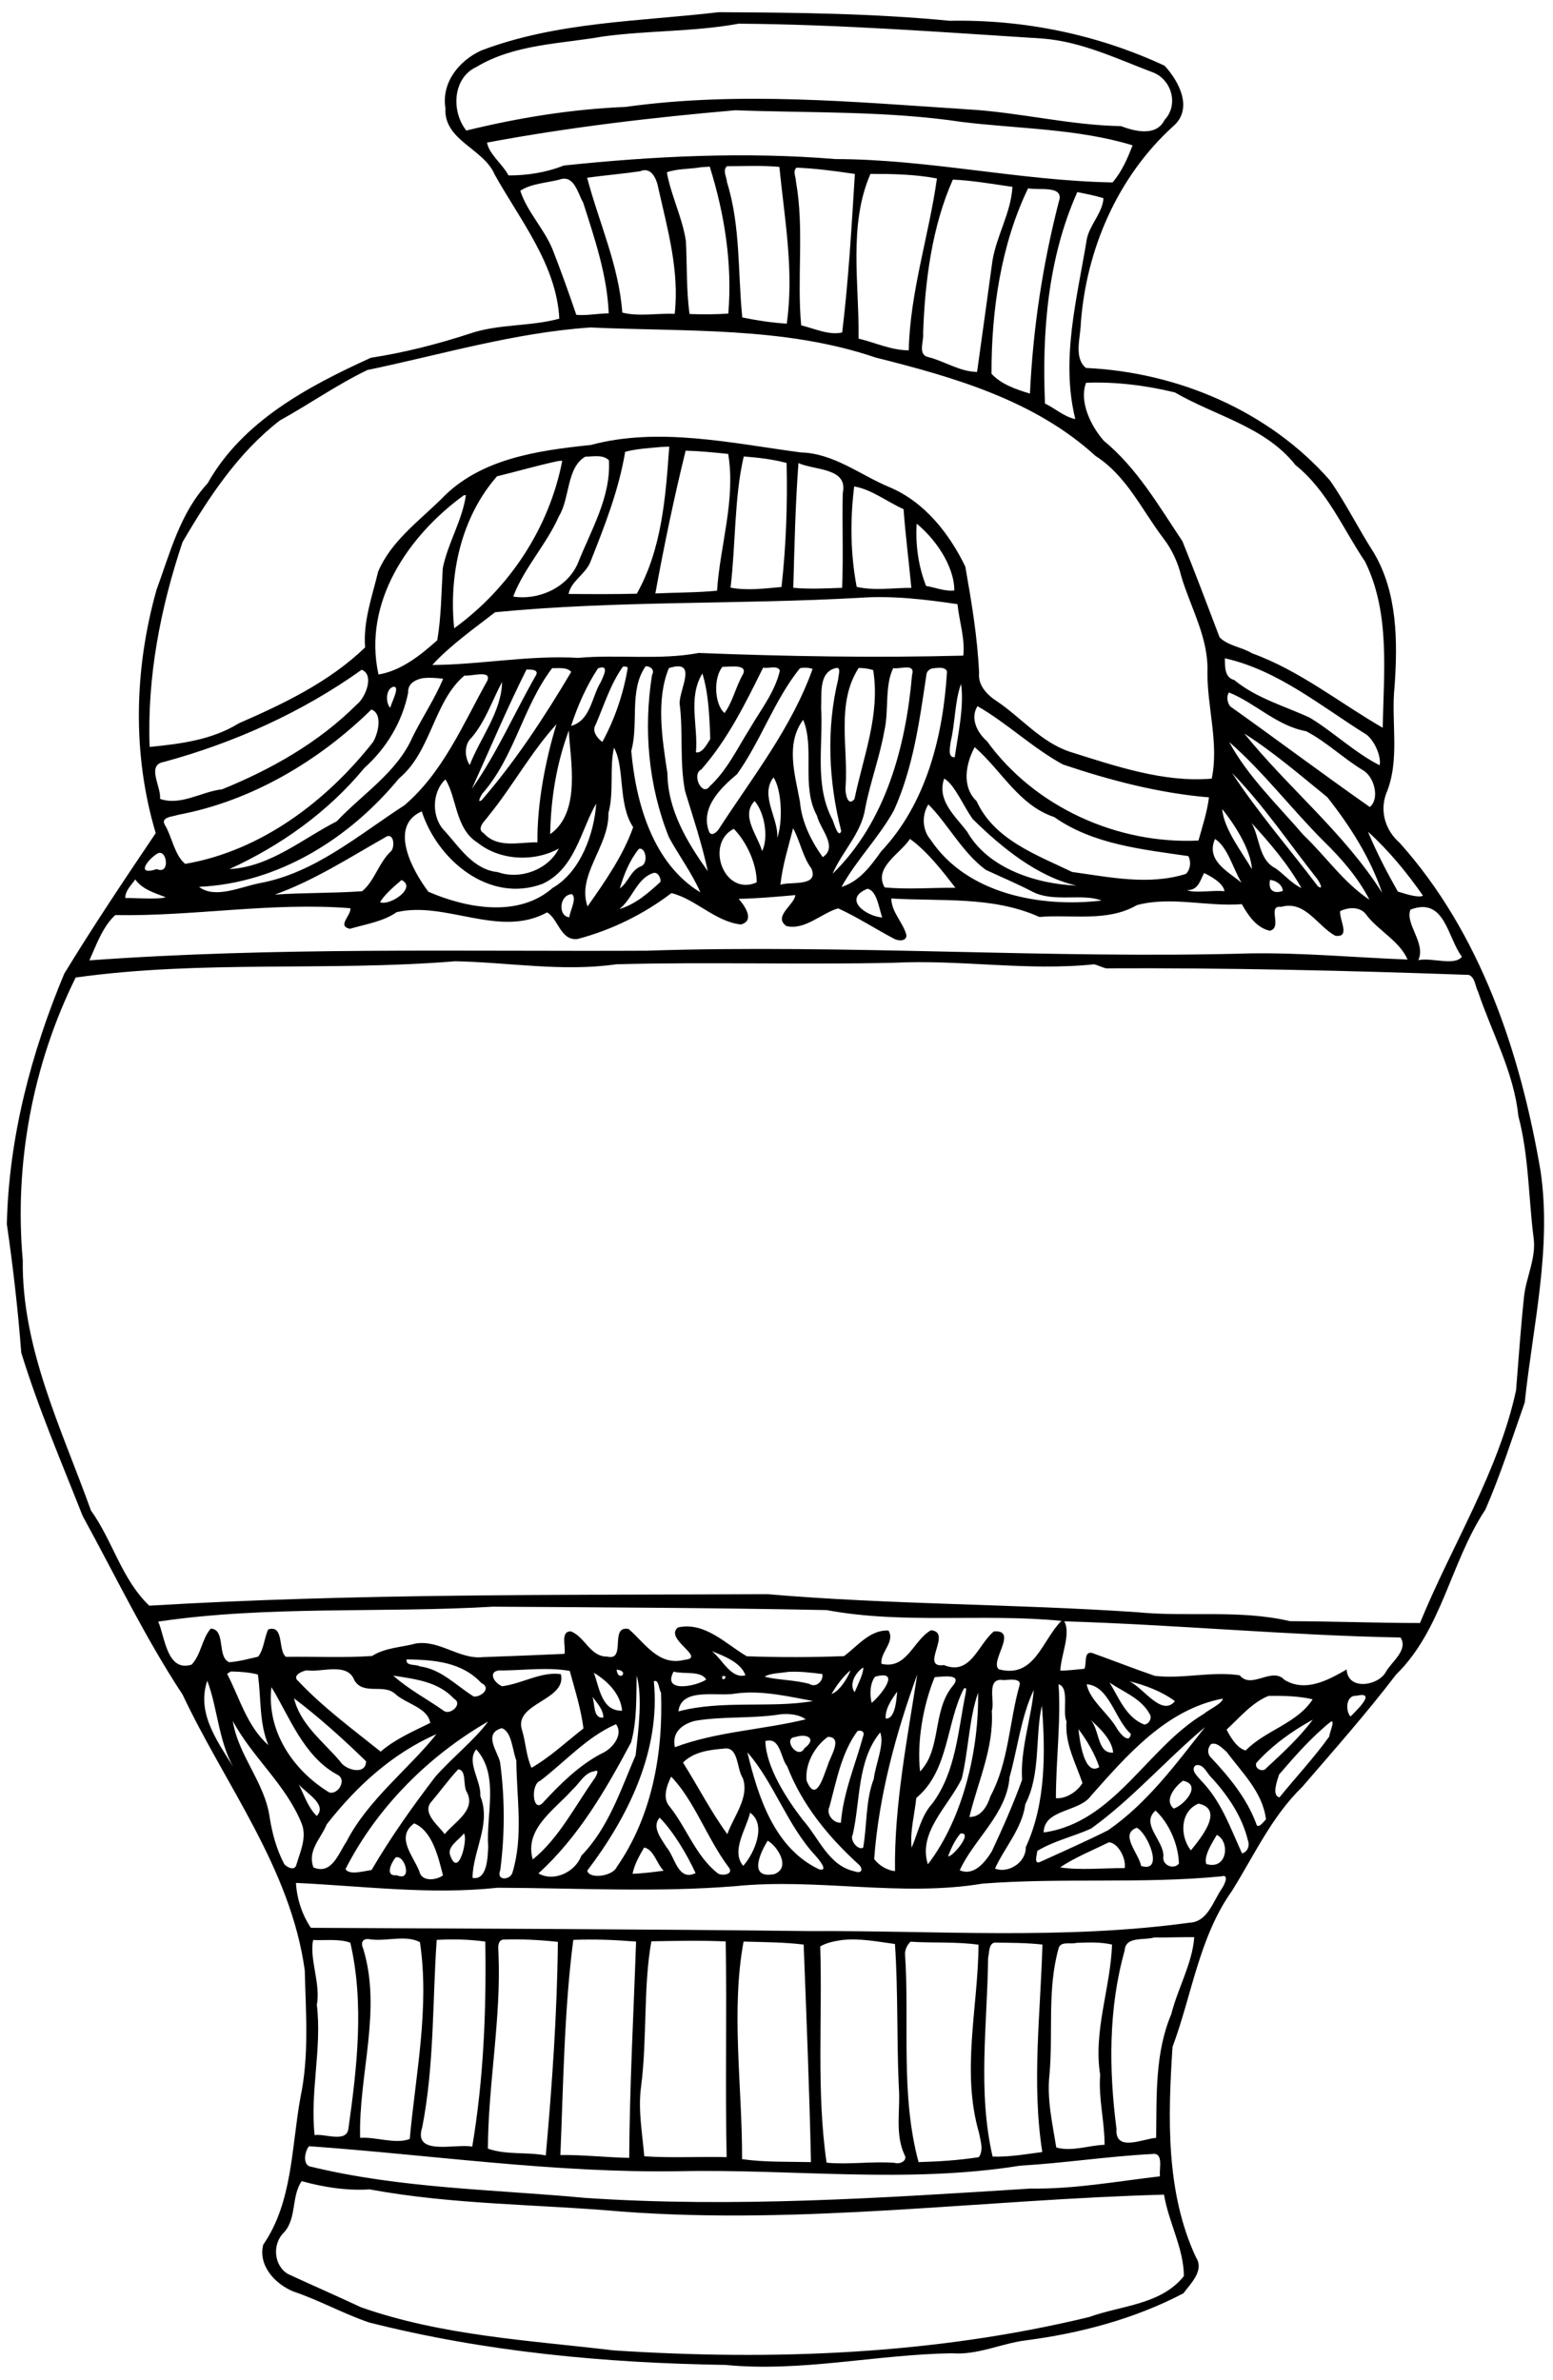 <?xml version="1.0" encoding="UTF-8" standalone="no"?>
<svg xmlns:rdf="http://www.w3.org/1999/02/22-rdf-syntax-ns#" xmlns="http://www.w3.org/2000/svg" height="1675pt" width="1093pt" version="1.1" xmlns:cc="http://creativecommons.org/ns#" xmlns:dc="http://purl.org/dc/elements/1.1/" viewBox="0 0 1093 1675">
<path d="m505.68 8.59c54.35 0.25 108.74 0.81 162.72 6.04 52.12-1.03 104.05 9.61 151.26 31.63 10.21 11.07 20.29 30.32 6.04 42.58-39.1 35.45-61.26 86.67-65.04 138.9-0.23 9.78-5.05 24.22 3.65 31.21 64.39 2.93 128.75 30.18 171.66 79.09 11.4 16.29 20.18 34.3 30.96 51.01 16.55 28.01 16.76 61.97 14.62 93.49-2.8 25.26 4.15 52.04-6.03 76.15-4.52 12.56-0.36 25.81 9.51 34.4 57.07 63.68 84.97 147.74 99.17 230.74 8.1 54.46-5.4 109.09-11.1 163.17-8.9 25.2-17 50.9-27.7 75.4-24.5 36.9-30.4 84.3-62.87 116.1-20.81 27.3-43.6 53-66 79-21.46 20.8-33.96 48.4-49.6 73.4-23 32.4-28.04 73-41.71 109.6-3.21 49.3-4.88 102 16.45 148 6.17 9.3-3.69 18.5-8.78 25.4-34.39 18-72.45 28.1-110.83 33.1-17.53 2.2-34 10.5-52 9.1-53.26 0.8-106.12 13.4-159.42 8.2-84.38-1.3-168.97-9.1-250.94-29.9-18.22-6.2-35.08-15.7-53.3-21.8-12.69-5.2-24.83-18.1-21.14-32.9 20.72-30 19.85-68.6 26.13-103.3 6.3-29.6 3.83-59.8 3.11-89.7-9.87-71.9-55.85-130.2-86.03-194.2-26.43-40.1-47.24-83.6-70.32-125.7-14.95-38-31.16-75.72-43.19-114.87-2.32-30.24-5.78-60.44-10.14-90.46 1.36-60.77 17.06-120.39 40.4-176.26 20.46-33.57 42.45-66.36 64.38-98.92-16.63-55.52-15.15-115.34 0.54-171.14 9.61-26.15 16.53-53.95 35.99-75.03 24.58-43.74 70.73-68.24 114.84-88.33 23.71-3.67 46.95-9.6 69.75-17.04 20.32-6.93 42.45-4.86 62.93-10.5-2.01-37.99-27.55-69.28-45.49-101.4-7.77-18.41-36-23.94-34.68-46.82-2.85-18.04 9.63-33.32 25.12-40.46 53.28-20.29 111.12-20.41 167.08-26.98m14.14 8.07c-31.44 5.78-63.58 4.69-95.17 8.98-30.15 5.29-62.55 5.34-89.43 21.52-16.84 7.8-17.61 31.53-7.03 44.71 36.78-9.03 74.11-15.06 112-16.63 80.04-11.15 160.7-3.49 240.86 1.72 36.16 2.03 71.62 11.17 107.85 11.79 9.85 3.69 24.85 7.56 30.73-4.37 9.91-10.46 5.17-27.96-7.81-33.28-25.45-9.61-50.46-21.82-78-23.97-71.25-4.53-142.68-9.96-214-10.47m-2.29 60.93c-58.48 5.06-117 11.96-174.77 22.74 1.46 8.23 11.02 15.22 15.1 23.12 12.97 0.06 26.61-2.04 38.85-6.96 63.52-6.67 127.63-9.79 191.39-4.55 65.35 0.12 129.86 15.25 194.9 16.44 6.39-7.34 10.66-17.03 14.09-26.12-38.52-11.74-79.96-11.57-119.88-16.41-52.86-7.95-106.43-6.25-159.68-8.26m-24.01 40.08c-7.94 1.42-17.05 0.92-24.2 3.6 2.9 16.21 10.91 31.76 13.41 48.33 0.88 17.11 0.26 34.35 2.54 51.37 9.09 0.37 18.22 0.31 27.31-0.28 2.91-35.19-2.59-69.91-13.06-103.42l-6 0.4m18.07-0.71c-3.22 3.09-0.07 7.8 0.09 11.36 9.58 30.75 7.53 63.39 10.74 95.08 10.27 2.11 20.8 3.71 31.28 4.37 5.29-36.81-1.54-73.7-5.19-110.33-12.25-1.12-24.63-0.47-36.92-0.48m48.96 1.03c-2.81 2.64-0.32 6.72-0.35 9.82 5.93 33.42 0.54 67.72 3.67 101.15 9.18 2.2 19.84 7.22 28.85 4.99 4.5-36.88 6.62-74.36 8.93-111.53-13.62-2.02-27.33-3.89-41.1-4.43m-110 2.52c-12.42 1.82-24.92 2.86-37.34 4.55 8.35 31.59 22.34 61.76 24.76 94.92 11.66 2.96 24.75 0.34 36.87 0.88 3.39-30.06-4.92-59.16-11.43-88.13-1.09-6.23-4.76-15.75-12.86-12.22m162.06 1.86c-15.62 35.94-7.86 77.29-8.35 115.92 11.59 2.77 23.3 8.3 35.31 8.24 0.91-41.15 14.2-80.62 19.84-120.95-15.37-2.93-31.21-3.21-46.8-3.21m-218.97 4.06c-8.88 2.23-20.12 2.84-27.46 7.81 4.77 14.77 16.6 26.52 22.6 40.99 5.99 15.3 11.55 30.81 16.82 46.35 7.57 0.63 15.21-1 22.8-1.05-1-26.6-9.86-52.61-17.96-77.93-3.8-6.49-6.32-20.05-16.8-16.17m276.98-0.04c-14.68 32.92-19.74 71.83-20.93 108.43 0.59 4.95-3.84 14.61 3.26 16.38 11.73 2.87 22.42 10.39 34.71 10.54 3.69-26.06 7.2-52.15 10.82-78.22 2.9-17.77 13.11-33.95 14.05-52.03-13.92-1.96-27.87-4.49-41.91-5.1m52.97 6.1c-19.12 39.44-25.95 86.36-25.76 130.56 6.83 7.42 17.63 11.16 27.05 13.9 2.11-45.57 8.91-90.67 20.27-134.86 4.47-12.21-14.52-7.89-21.56-9.6m34.61 2.69c-20.76 46.49-24.89 98.38-22.74 148.82 7.18 3.4 13.4 9.29 21.33 10.92-10.45-42.21 1.31-85.11 8.14-126.89 2.18-10.12 11.1-18.33 11.68-28.59-6.04-1.79-12.24-3.05-18.41-4.26m-342.63 95.27c-53.5 3.63-104.8 19.05-157.05 29.96-21.35 10.29-40.85 24.04-61.59 35.5-29.31 22.62-49.93 53.9-68.47 85.58-15.56 46.33-25 95.23-23.15 144.17 21.58-2.16 43.91-4.91 62.73-16.63 31.84-13.88 63.57-29.07 88.91-53.4-1.46-18.44 4.97-35.81 9.2-53.41 9.05-21.21 28.23-35.15 44.23-50.82 27.06-28.67 68.18-34.39 105.42-38.25 47.76-12.91 99.17-1.21 147.83 5.24 23.26 0.59 41.82 15.94 62.49 24.49 24.6 10.41 41.88 32.41 53.26 55.86 4.37 24.78 8.57 49.71 9.69 74.9-0.86 8.75 5.77 15.51 12.52 19.84 17.29 11.67 31.03 28.77 51.37 35.56 32.21 10.14 66.35 21.82 99.84 18.92 5.16-24.48-3.13-49.89-3.03-74.75 0.98-24.1-11.7-45.22-18.39-67.61-2.32-9.61-6.43-18.69-12.45-26.56-15.23-19.97-25.98-44.19-47.84-58.12-42.94-39.23-99.64-55.46-154.73-69.27-64.46-21.98-133.74-18.07-200.79-21.2m348.81 38.91c-5.03 13.16 3.23 30.29 12.45 40.81 23.4 19.23 38.72 45.87 55.34 70.69 9.1 22.4 17.56 45.14 26.19 67.7 6.06 6.01 15.66 6.8 22.87 11.21 33.48 12.12 61.51 34.84 91.93 52.38 0.63-38.86 5.41-80.8-12.41-116.88-15.63-23.22-26.63-50.11-49.02-68-21.27-27.03-56.3-34.48-84.88-51.12-20.27-4.91-41.58-7.6-62.47-6.79m-298.89 45.17c-8.53 0.83-17.2 1.21-25.51 3.43-4.41 26.6-14.29 51.82-24.2 76.79-3.14 9.04-13.85 13.98-15.65 23.24 16 0.13 32.04 0.25 48.04-0.18 17.75-31.67 20.26-68.05 22.84-103.49-1.38 0.05-4.14 0.15-5.52 0.21m17.06 2.62c-7.94 32.08-15.26 67.04-21.32 100.48 14.47-0.68 28.98-0.54 43.42-1.92 2.12-32.09 13.21-63.92 7.85-96.26-9.95-1.03-19.95-2.03-29.95-2.3m-70.68 4.23c-13.27 7.87-10.69 29.26-18.53 41.95-8.73 19.82-24.57 36.4-32.16 56.52 16.78 2.64 37.47-5.33 45.44-23.27 9.25-23.47 23.41-46.67 21.93-72.66-4.15-4.22-11.44-2.58-16.68-2.54m111.57-0.15c-6.69 28.46-5.66 62.01-9.29 92.32 11.68 2.24 24.19 0.57 35.86-0.46 3.24-28.83 4.28-58.24 3.58-87.28-9.83-2.64-20.03-3.79-30.15-4.58m-130.99 3.29c-14.34 3.11-28.45 7.2-42.7 10.69-25.37 29.1-33.95 69.27-30.11 106.94 38.86-28.16 66.95-70.63 76.06-117.89-1.1 0.01-2.18 0.09-3.25 0.26m169.49 1.37c-2.19 29.19-2.81 58.5-3.63 87.76 11.39 1.07 22.93 0.42 34.36 0.05 0.92-22.17-0.02-44.39 0.44-66.58 4.02-18.1-19.68-15.99-31.17-21.23m39.23 16.42c-2.93 23.52-2.66 47.39 1.75 70.7 12.5 2.86 25.7 0.63 38.47 0.71-1.69-18.2-4.15-36.97-5.47-55.38-11.58-5.21-22.31-13.83-34.75-16.03m-274.8 6.28c-39.08 28.47-71.15 75.27-60 126.08 15.77-2.54 29.69-13.61 41.37-24.12 2.83-16.62 2.87-33.78 3.87-50.62 3.5-17.69 13.75-33.58 16.27-51.5-0.38 0.04-1.14 0.12-1.51 0.16m318.78 19.95c-0.94 14.78 1.19 30.05 6.63 43.84 6.56 1.02 13.15 3.97 19.88 3.13-0.19-18.29-14.49-37.27-26.51-46.97m-40.14 52.16c-85.43 4.8-171.32 1.85-256.56 10.15-15.01 11.65-31.67 23.4-44.21 37.13 33.68-0.2 68.32-7.02 102.62-5.01 28.24-2.54 57.07 1.78 84.9-3.45 61.9 2.44 124.88 3.49 186.17 1.87 1.39-11.63-2.83-24.3-4.08-36.21-22.68-3.38-45.84-6.13-68.84-4.48m257.01 42.56c0.17 5.74-0.33 13.56 6.58 15.26 15.62 12.85 35.23 18.23 53.25 26.56 16.89 10.27 31.73 24.67 49.13 33.48 1.22-6.31-3.53-17.02-9.12-21.49-32.07-19.93-62.23-45.37-99.84-53.81m-423.59 5.87c-8.89 12.36-13.27 27.21-19.3 41.04-2.74 4.42 1.27 9.35 4.78 11.98 8.69-15.97 14.61-33.28 17.72-51.19 0.69-2.23-1.8-1.78-3.2-1.83m15.96-0.27c-11.84 16.8-4.71 40.35-10.12 59.6 3.21 36.69 15.27 79.32 48.64 99.54-5.98-13.64-15.03-25.73-22.14-38.79-14.44-36.11-18.01-75.95-11.87-114.27 2.19-3.77-1.55-6.21-4.51-6.08m54.09 0.41c-6.5 7.66-5.73 26.33 1.4 32.54 5.59-7.38 7.97-18.51 12.86-27.02 4.05-7.82-9.34-5.37-14.26-5.52m-119.9 0.96c-20.61 27.07-26.45 62.55-49.16 88.31-0.95 1.51-4.07 7.12-0.36 4.5 23.97-27.71 44.2-58.62 62.93-90.16-2.87-3.58-9.02-2.51-13.41-2.65m32.28 0.12c-7.81 11.72-14.45 26.5-18.9 40.49 13.81-3.88 14.4-20.45 20.92-30.96 1.5-3.5 6.59-12.73-2.02-9.53m49.88-0.16c-9.19 22.37-4.69 49.94-1 74.08 0.16 25.66 13.9 48.66 28.42 68.8-4.13-19.07-10.27-37.59-16-56.21-4-20.35-1.23-41.31-3.86-61.85-0.15-10.1 13.18-31.46-7.56-24.82m66.35-0.36c-12.4 25.05-24.83 50.41-43.51 71.69-7.04 3.22 0.49 19.41 5.83 11.91 12.36-11.4 19.47-26.74 28.32-40.71 7.65-13.25 17.64-25.61 21.15-40.81-1.72-4.09-8.4-1.14-11.79-2.08m25.86 0.49c-17.89 22.12-27.5 51.13-44.18 74.44-11.48 9.63-25.93 23.57-19.87 40.15 1.46 4.39 5.85 0.64 7.24-1.85 23.64-36.43 51.02-70.93 65.75-112.3-2.86-0.95-5.99-1.17-8.94-0.44m24.55 0.04c-11.46 3.31-9.05 18.38-9.6 27.5 1.57 26.49-4.96 54.77 8.07 79.11 1.11 2.68 4.04 13.44 6.09 7.9-8.88-34.58-10.7-72.03-2.11-107.02-0.1-2.5 2.78-9.42-2.45-7.49m16.82-0.28c-15.98 24.62-7.27 55.96-9.2 83.53-0.56 3.35 1.25 15.03 6.27 8.66 6.18-29.87 18.23-59.46 13.15-90.67-3.28-1.09-6.79-1.47-10.22-1.52m24.33 0.09c-6.18 12.56-2.92 29.92-6.27 44.23-3.25 18.45-9.93 36.1-13.48 54.51-2.62 17.51-16.22 30.23-22.94 46.03 37.34-36.41 51.56-89.47 55.92-139.94 2.73-8.8-9.12-3.69-13.23-4.83m28.14 0.14c-2.59 0.28-4.78 2.22-4.85 4.92-4.81 32.18-9.24 64.99-22.75 94.93-10.53 19.2-26.41 34.88-36.95 54.03 12.6-3.93 20.63-14.74 27.9-25.04 31.91-33.82 43.64-81.44 46.36-126.6-1.35-3.66-6.92-2.45-9.71-2.24m-402.27 1.04c-41.7 29.8-89.66 51.41-139.19 64.86-12.61 2.08-1.69 17.76-2.71 25.99 14.54 5.13 29.37-5.18 43.77-6.75 34.72-14.13 67.84-32.87 94.49-59.47 6.54-5.02 12.76-21.25 3.64-24.63m116.02-0.19c-13.62 27.17-25.79 56.02-38.44 83.97 17.58-24.92 29.94-53.4 45.1-79.94 2.35-4.17-4.02-4.05-6.66-4.03m123.78 2.79c-10.39 17.08-2.86 36.85-4.52 55.53 4.52 0.81 7.86-5.99 10.06-9.36-0.49-15.16-1.17-32.31-5.54-46.17m-167.35 1.41c-21.67 17.94-23.47 53.81-46.16 72.46-34.84 42.29-84.9 73.77-140.74 76.29 11.12 8.64 29.01 0.12 42.52-2.56 39-7.14 69.77-34 102.08-54.86 27.15-23.21 41.23-57.08 58.3-87.67 3.28-8.04-12.11-2.71-16-3.66m-29.91 1.97c-5.16 1.14-10.24 4.02-9.79 10.11-4.12 20.53-15.28 39.1-30.84 53-25.52 30.94-58.79 54.65-94.96 71.17 28.51-1.5 51.04-21.11 75.52-33.61 18.23-19.37 42.46-34.36 53.46-59.54 6.83-13.76 15.5-26.59 21.42-40.78-4.91-0.64-9.9-1-14.81-0.35m56.3 2.59c-6.99 13.09-11.62 27.56-21.38 39.06-5.43 4.89-5.06 13.86-1.4 19.41 7.51-19.31 22.32-37.3 22.78-58.47m323.03 1.37c-4.44 11.91-4.13 27.63-7.31 40.75-0.21 2.9-2.54 11.38 2.86 10.82 2.48-16.91 6.69-36.12 4.45-51.57m-399.82 2.07c-5.41 1.9-5.04 11.85-1.92 14.72 1.05-4.24 7.44-15.71 1.92-14.72m588.39 3.97c-1.93 2.55-1.2 7.15 0.79 9.72 32.9 23.41 65.28 47.73 98.34 70.89 7.04-5.83 3.26-21-4.58-25.74-13.98-8.39-25.82-20.09-40.27-27.62-20.57-3.7-35.76-19.84-54.28-27.25m-177.01 9.62c-5.33 8.49-0.19 18.73 6.64 24.58 33.59 46.54 91.99 72.75 148.89 70.01 2.76-10.03 6.13-20.07 7.38-30.4-35.11-2.93-69.5-11.94-102.78-23.14-21.32-11.6-39.05-28.94-60.13-41.05m-426.58 2.37c-36.89 36.2-84.4 64.45-135.95 74.09-3.42 1.29-13.07 1.43-9.2 7.43 5.02 8.59 6.55 20.84 14.11 27.11 53.2-9.1 99.36-43.94 132.2-85.71 3.77-6.38 6.89-20.02-1.16-22.92m303.9 7.21c-12.63 17.03-5.73 38.72-2.29 57.54 1.24 14.39 7.8 27.54 16.04 39.14 11.04-7.24-1.82-19.74-4.04-29.14-11.28-20.53-1.38-47.52-9.71-67.54m-173.63 3.15c-17.9 19.58-30.84 43.65-47.68 64.32-2.05 3.13-9.35 9.05-3.5 12.4 9.9 10.9 25.08 6.16 37.8 6.38-0.4-27.46 5.99-59.33 13.38-83.1m8.7 4.41c-8.74 23.46-12.65 47.9-13.13 72.96 22.11-15.65 14.02-52.46 13.13-72.96m475.42 2.14c31.08 38.51 70.43 69.98 97 112.13-8.18-24.4-22.65-47.22-38.69-67.42-18.99-15.41-37.7-31.58-58.31-44.71m-10.68 5.93c13.23 24.44 34.19 44.39 52.28 65.48 15.71 14.9 28.24 33.49 46.45 45.54-8.02-15.54-19.55-28.86-32-40.99-22.71-22.67-42.95-49.37-66.73-70.03m-432.93 4.06c-3.31 13.48 0.1 31.36-3.96 46.03 0.65 23.2-22.5 43.63-14.68 65.64 12.26-17.47 24.93-35.54 32.12-55.75-10.91-16.33-5.64-41.54-13.48-55.92m253.83-0.42c-6.26 11.52-9.35 27.86 1.34 37.97 12.34 27.22 42.19 37.79 67.26 49.88 26.39 3.63 54.01 9.6 80.14 1.32 3.13-3.29 3.72-8.41 1.66-12.48-32.4-4.78-66.84-8.11-94.42-27.47-25.04-8.37-37.13-32.89-55.98-49.22m181.1 18.13c18.21 27.77 40.27 53.15 60.33 79.67 4.51 3.41 1.25-2.85-0.15-4.79-19.85-25.08-37.83-51.97-60.18-74.88m-322.71 3.18c-9.89 12.79 3.99 29.41 2.58 42.64 4.08-10.84 3.38-33.92-2.58-42.64m120.13 0.82c-5.36 15.44 7.87 26.38 16.19 37.4 14.95 26.3 49.57 36.83 76.88 37.9-27.22-6.18-52.55-26.64-72.99-46.84-6.61-9.16-12.86-24.52-20.08-28.46m-351.01 0.55c-9.76 9.07-9.91 27.24-0.31 36.53 10.41 11.64 20.09 27.02 37.17 28.74 15.69 5.59 35.45-1.6 42.94-16.6-17.37 9.67-41.55 8.51-57.24-4.17-15.69-9.77-14.47-31.66-22.56-44.5m217.61 15.23c-10.05 10.34 2.23 24.35 5.25 35.26 4.46-8.6 2.3-26.31-5.25-35.26m-111.48 1.76c-11.03 19.19-14.87 45.83-37.7 56.5-37.51 14.07-74.07-16.74-85.1-50.98-23.7 10.45-6.47 41.8 4.68 56.59 27.05 11.69 63.49 18.38 87.44-2.7 20.16-11.6 29.33-39.26 30.68-59.41m233.75 0.65c-4.75 7.56-4.32 18.04 1.65 24.94 25.58 38.22 77.52 47.76 120.2 42.71-12.96-5.25-33.29 1.36-48.05-5.97-10.88-5.68-22.2-10.46-33.32-15.61-16.49-11.98-27.32-33.21-40.48-46.07m206.83 3.27c1 13.85 13.95 30.33 20.92 42.32-0.9-14.21-12.64-32.08-20.92-42.32m20.63 9.8c6.07 10.49 4.79 25.96 17.06 31.98 6.15 4.4 11.11 10.59 18.07 13.81-9.34-16.63-22.24-31.77-35.13-45.79m-364.42 4.09c-20.34 10.38-6.99 47.9 16.14 37.71 0.13-13.49-7.64-29.2-16.14-37.71m41.77-0.4c-3.3 13.12-7.53 26.25-8.92 39.75 6.64-2.44 27.42 1.73 21.8-11.39-6.26-8.54-7.92-19.25-12.88-28.36m404.61 2.44c5.97 14.46 13.3 28.52 20.99 42.11 4.82 1.44 14.36 4.71 17.72 2.91-11.17-16.04-24.12-31.83-38.71-45.02m-690.26 3.13c-25.93 14.64-51.25 31.16-79.13 41.12 20.46-1.39 41.1-0.92 61.49-2.37 8.89-7.41 11.66-20.21 20.34-28.17 2.6-2.78 2.21-11.94-2.7-10.58m367.89 1.92c-6.68 10.42-25.86 20.04-17.81 34.15 16.47 1.57 33.21 0.14 49.76 0.24-9.36-12.24-20.13-25.92-31.95-34.39m214.69 0.04c-6.61 15.07 9 22.88 18.67 30.76-5.93-9.6-9.67-25.06-18.67-30.76m-405.46 6.95c-6.53 8.03-10.51 18.03-13.44 27.87 5.92-4.17 7.61-12.5 14.63-15.5 5.55-1.49 3.99-13.65-1.19-12.37m-338.13 2.96c-6.19 2.94-17.46 16.54-1.16 11.3 9.22 4.2 7.49-13.14 1.16-11.3m348.41 14.01c-11.88 3.79-14.66 18.18-24.04 25.44 11.27-3.32 20.48-11.37 28.96-19.19 0.37-2.75-1.77-6.93-4.92-6.25m387.48 0.08c-2.9 5.65-4.24 12.2-11.99 12 5.08 2.45 18.73-0.17 26.36 0.81-0.82-5.97-10.34-10.94-14.37-12.81m-752.24 4.5c-2.72 4.03-7.06 7.84-7.03 13.04 9.22-0.03 21.8 1.2 28.56-0.48-7.6-3.02-16.19-5.25-21.53-12.56m187.39 0.42c-5.29 4.61-11.94 10.15-15.08 15.63 7.17 2.69 26.17-10.42 15.08-15.63m611.28-0.06c-1.51 7.46 2.84 9.91 8.97 7.74 0-4.11-4.98-7.62-8.97-7.74m-283.3 6.18c-17.77 7.22-1.18 19.33 10.34 20.24-2.3-6.48-3.67-18.89-10.34-20.24m-138 3.07c-19.67 14.95-41.98 25.91-65.88 32.26-12.14 1.7-13.85-14.46-21.66-18.68-33.4 18.41-71.65-8.32-105.88-0.14-9.34 6.6-22.08 8.49-32.84 11.68-9.36-1.97 0.95-9.35 0.32-14.47-55.56-4.42-110.06 5.8-165.5 4.82-8.91 8.26-13.24 20.85-18.2 31.87 130.42-9.46 261.36-6.16 392.12-6.8 141.68-4.71 283.31 5.91 424.99 1.89 36.93-0.56 73.74 2.93 110.62 4.32-5.36-12.52-19.66-19.9-28.29-30.51-4.2-6.9-12.72-6.64-19.15-3.56-0.79 5.96 7.66 18.88-3.45 17.33-12.7-6.9-21.11-25.08-38.04-20.32-10.33-1.4 1.25 14.65-7.98 16.8-9.36-1.96-15.33-10.85-19.72-18.7-24.51 1.92-49.93-5.76-73.85 0.67-20.75 12.06-45.89 6.46-68.65 8.33-32.98-14.8-69.05-10.86-104.2-12.99 0.08 9.63 8.26 16.75 10.62 25.73 0.16 4.53-5.51 4.26-8.51 2.68-13.27-6.96-25.9-15.26-39.52-21.48-11.87 3.46-23.47 15.6-36.43 12.45-9.65-6.76 5.76-14.98 6.27-21.77-13.28 1.16-26.54 2.39-39.87 2.63 4.4 5.01 11.56 15.38 1.58 18.04-17.93-1.9-31.97-17.96-48.9-22.08m-70.04 0.71c-9.2 0.58-9.77 15.8-1.79 16.3 0.36-4.54 5.57-13.29 1.79-16.3m590.19 10.91c-4.05 10.01 11.11 23.72 5.5 35.56 9.61-1.98 25.41 4.29 30.71-2.37-10.3-13.69-12-42.42-36.21-33.19m-672.34 36.35c-88.75 7.28-178.61-0.96-267.1 11.45-30.24 61.11-43.31 131.08-37.23 199-0.73 62.17 27.45 118.86 47.98 176.06 15.36 21.4 21.63 48.5 41.07 67 144.81-8.7 289.99-7.4 435.05-8.1 86.33 7.4 173.58 6.8 260.24 12.7 35.79 3.5 72.21-2 107.52 6.3 30.34 0.1 61.57 1.3 91.5 1.3 22.32-54.6 55.02-105.8 67.62-163.73 1.8-22.25 3.3-44.52 5.7-66.73 1.7-13.75 8.7-26.85 6.6-41-3.6-28.45-3.3-57.51-10.7-85.39-3.2-30.96-18.6-58.43-28.4-87.54-2-3.87-2-9.98-6.5-11.73-85.05-3.05-170.22-5.03-255.24-4.6-2.89-0.68-5.52-2.15-8.39-2.85-46.8 4.91-94.21-3.47-141.38-1.07-64.98 1.45-130.04-0.7-195 1.06-37.73 5.43-75.58-1.39-113.34-2.13m26.56 454.21c-78.22 4.6-158.67-0.9-235.56 10.5 4.75 10.8 6.13 35.7 23.48 30.3 6.8-7.1 7.13-18.1 13.52-25.4 10.89 0.7 4.06 20 13.01 23.7 6.87-0.5 13.63-2.4 20.33-3.9 4.15-5.5 4.15-13 7.09-19.2 11.48-3.6 6.67 15.2 12.5 19.3 20.18-0.3 40.44 0.8 60.57-0.6 9.24-5.9 20.53-6 30.87-8.8 16.72-2.6 30.66 11.4 47.17 9.6 19.13-0.7 38.26-1.4 57.38-2.3 1.17-4.7-3.18-16.1 4.53-15.8 9.9 3.8 13.56 17.9 25.42 17.7 13.97 3.6 1.3-22.2 15.2-19.4 11.61 10 21.11 26.4 39.37 21.7 15.86-1.4-14.82-14.7-4.62-22.8 18.99-4.1 33.54 11.6 48.39 20.3 22.71 0.8 45.73 0.8 68.45-0.1 9.48-7 18.29-18.7 31.28-18 4.9 8-6.01 15.3-4.94 23.4 17.89 4.3 22.46-16.7 34.84-23.6 15.55 1.2-8.48 26.9 9.17 24.5 18.82 7.7 23.77-14.3 35.12-23.7 17.64-1.3-3.4 21.5 3.55 26.7 25.2 6.6 30.28-20.4 43.97-34.1-54.92-5.4-111.05 2.5-165.23-7.6-78.25-1.6-156.68-1.9-234.86-2.4m402.08 10.3c4.89 8.4-2.24 23.6-2.77 34.7 5.7 0 11.34-0.8 17.02-1.3 1.67-3.8-0.64-12.6 5.47-11.1 14.69 5.3 29.28 11 44.05 16.1 19.83 2.3 40-3.4 59.76-0.4 8.25 10.2 22.67-6.3 31.48 3.2 14.93 9.1 31.22-0.1 43.76-7.3 0.88 15 21.92 11.5 27.36 2.1 3.99-7.4 16.25-15.7 10.58-24.6-78.94-1.5-157.75-9-236.71-11.4m-248.02 21c7.38 5.6 13.41 19.7 23.68 17-3.23-9.1-14.93-13.5-23.68-17m-214.78 5.8c-0.88 5 6.68 3.2 9.23 4.9 15.04 1.9 25.69 13.6 37.94 21.2 5.24 0.6 12.87-6 5.37-9.5-13.8-14.9-33.53-16.3-52.54-16.6m321.37 5.7c-5.48 3.4-10.25 11.8-6.07 17.4 2.24-5.2 6.43-13.7 6.07-17.4m-391.67 2c-3.54 0.5-10.63 3.9-5.94 7.6 17.43 18.5 38.21 33.8 57.94 49.6 10.37-8.9 22.81-14.2 34.91-20.2-1.75-10.9-17.39-13.5-24.74-20.5-8.22-7.3-22.16 1.2-28.6-9.4-4.92-13.1-22.89-5.5-33.57-7.1m137.83 0.1c-10.23-0.9-7.79 7.7-0.38 11.1 13.9-1.7 27.88-10.6 41.42-8.5 4.32 18.6-33.49 20.2-27.38 39.3 2.69 8.7 2.87 18.2 6.69 26.6 13.19-7.6 24.6-18.4 36.57-27.7-1.76-13.8-6.03-27.2-9.65-40.5-15.26-2.7-31.68-0.5-47.27-0.3m80.25-0.6c1.02 9.4 9.82 0.9 0 0m164.53 0.5c-5.4 4.7-9.73 10.5-13.28 16.7 6.1-2.2 12.29-13 13.28-16.7m-435.97 0.8c-0.95 0.5-1.84 1-2.66 1.7 8.89 17.1 13.92 36.8 28.98 50.1-6.58-15.8-4.95-33.2-7.37-49.7-6.19-1.5-12.6-2-18.95-2.1m311.55 0.1c-8.35 15.3 16.19 10.3 22.91 5.6-3.41-6.5-16.02-3.6-22.91-5.6m80.45 0.2c-5.26 0.9-12.91 0.9-16.4 3.4 9.54 2.4 21.35 2.2 31.63 5.1 4.64 3 10-2.4 8.97-7-8.02-1-16.12-2-24.2-1.5m-136.57 0.6c3.89 10.4 5.38 27.1 19.89 26.7-1.1-11.8-10.2-20.8-19.89-26.7m227.6 1.2c-15.03 41.4-27.04 85.4-30.32 129.9 3.31 4.4 9.01 8 14.67 8.5-0.72-46.3 9.1-95.5 15.65-138.4m-368.8 0.8c10.62 9.6 23.71 16.4 35.46 24.7 4.44 3.6 13.9-4.7 7.32-8.4-11.25-12.2-27.44-13.8-42.78-16.3m171.31 0c-0.31 15.7 0.27 31.8-3.9 47-17.85 33.4-36.85 66.4-65.2 92.2 10.65 6.2 25.82-0.7 30.15-12.4 19.16-19.7 27.61-46.1 38.22-70.7 2.1-18.1 4.93-41.5 0.73-56.1m60.23 0.4c-0.66 5.5 5.54-1.1 0 0m107.55 0.4c-3.87 5-3.67 13.6-2.35 18.4 5.1-4 22.05-23.9 2.35-18.4m41.97 0.3c-8.09 19.6-12.61 45.6-10.27 66.4 15.08-15.7 8.62-42.1 22.47-59.6 8.41-9.5-6.06-7.2-12.2-6.8m48.81 2.1c-13.05-2.3-6.26 14.6-8.59 21.7 1.53 26.1-9.86 49.9-15.78 74.6 8.28 0.2 12.67-7.8 14.82-14.6 12.85-24 13.13-51.7 20.31-77.5 2.32-6-7.64-4.4-10.76-4.2m-560.75 0.4c-8.15 24.3 8.9 44.7 20.26 64-12.37-19.3-12.61-43.8-20.26-64m314.3 0.4c4.84 49-18.08 95.4-46.88 133.3 1.62 6.3 17.96 3.8 20.72-2.5 24.88-35.7 32.77-80.1 31.22-122.8-1.69-2.1-1.35-9.7-5.06-8m334.6 0c10.1 4.6 22.83 25.2 32.14 14-9.1-6.8-20.92-11.3-32.14-14m-13.87 0.9c6.58 10.7 11.66 24.6 24.3 29.5 3.27 0.2 6.06-4.7 3.84-7.5-5.84-10.8-18.45-15.4-28.14-22m-35.91 1.2c1.86 24.8-1.89 53.8-1.84 80.2 7.4 0.5 15.12-4.8 18.68-10.7-4.8-14.2-12.49-27.7-11.22-43.4-3.19-6.6 2.44-23.8-5.62-26.1m19.79 0c2.21 11.3 14.97 20.2 21.11 30.8 1.7 3.1 8.87 12.1 10 4.1-11.2-9.8-15.06-33.8-31.11-34.9m-573.77 2c-3.51 30.8 15.17 58.6 40.66 74.1 6.31 2 12.95-9.3 5.47-12.6-23.72-13-33.7-41.4-46.13-61.5m487.37 1c-12.54 24.1-10.49 58-33.5 77-1.15 11.6-4.55 23.3-3.28 35 4.54-10.5 6.58-22.3 14.59-31.1 16.63-22.3 18.08-51.4 23.45-77.7 0.02-1.4 1.29-4.4-1.26-3.2m49.15 1c-9 19.1-11.26 40.9-17 61.3-1.89 26-25.19 43.8-35.07 65.6 10.06 4.3 17.84-5.7 22.57-13.3 7.72-16.5 15.16-33.3 21.32-50.4-1.49-21.1 6.9-45.1 8.18-63.2m-96.09 1.2c-3.94 5.4-8.52 12-8.11 18.9 7.27 0.7 7.65-15.7 8.11-18.9m-113.65 1.3c-12.25 2.5-38.37-4.8-40.33 12.6 30.7-8.2 65.26-2.1 94.81-7.3-17.89-3.3-36.18-7.7-54.48-5.3m170.58-0.6c-6.43 18.5-6.73 40.8-11.52 60.6-9.06 19-31.09 37.7-23.81 60.2 24.88-32.4 36.02-81 35.33-120.8m204.34 2.3c-11.72 4.8-20.29 15.3-29.44 23.7 2.62 5.2 7.27 13.1 13.43 14.7 13.81-14.2 36.37-19.1 47.13-36-9.25-2.3-20.95-2.6-31.12-2.4m62.04-0.1c-7.78-0.6-7.84 10.9-4.26 14.6 3.62-3.7 19.08-18.1 4.26-14.6m-537.84 0.6c1.89 4.6 0.31 15.8 7.73 14.7-0.08-5.8-4.52-10.2-7.73-14.7m-209.98 1.2c4.55 18.7 20.64 30.4 32.45 44.4 3.66 6.1 18.13 10 18.27-0.1-15.95-15.5-32.99-30.9-50.72-44.3m653.58 0.2c-39.7 7.6-67.19 39.7-92.72 68.4-8.17 11.6-33.06 9.2-33.26 25.8 49.57-6.9 72.52-59.3 112.61-83.4 3.46-3 13.59-7.6 13.37-10.8m-127.23 4.9c-4.98 21.7-0.59 47.9-11.66 69.4-2.29 17.2-14.64 30.5-21.35 45.3 8.98 3.6 21.82-3.8 21.68-15.1 14.45-31.2 13.71-67.8 11.33-99.6m-186.45 6.5c-19.04 2.7-38.52 1-57.51 4.2-9.1 2.2-16.72 8.2-14.33 18.6 29.23-11 61.48-12.2 92.05-19.6-4.97-3.8-13.69-4.4-20.21-3.2m219.18 2.1c8.33 5.9 5.25 25.4 17.42 24.5-0.76-9.5-10.55-18.3-17.42-24.5m157.93 1.3c-14.59 8-28.51 18-39.69 30.4-1.73 4 4.52 7.1 6.99 3.7 11.44-10.6 23.39-21.6 32.7-34.1m-760.1 0.9c3.76 24.4 22.7 43.5 25.98 68.1 1.82 11.3 4.87 22.5 10.25 32.7 1.99 2.3 7.3 4.9 8.46 0.6 2.78-9.5 7.75-19.7 3.63-29.5-11-27.2-34.82-46.5-48.32-71.9m179.67 0.4c-42.05 24.3-78.07 60.3-100.33 103.8 2.33 4.7 13.76 1.3 18.34 0.7 13.36-22.9 28.79-44.6 44.83-65.6 11.52-13.1 28.41-26.6 37.16-38.9m592.98 0.2c-13.38 10.8-25.02 24-36.26 37.1-1.14 3.8-5.51 14.8 0.25 16.1 11.6-14.3 24.38-27.9 35.1-42.9-0.16-2 4.55-12.2 0.91-10.3m-502.96 1.7c-20.57 9-35.72 26.4-53.32 39.8-7.24 2.6-5.24 24.6 2.66 14.6 11.96-12.8 24.54-25.3 40.2-33.6 7.93-3.3 15.96-13.4 10.46-20.8m414.61 2c-27.38 22.9-51.14 50.5-80.29 71.5-12.47 5.6-26.12 8.6-37.85 15.7-0.03 2.4-2.88 10 2.33 7.6 15.9-7.3 31.98-14.3 47.6-22.2 27.57-19.1 47.7-46.6 68.21-72.6m-495.01 0.8c-13.39 3.8-2.79 16.5-1.17 24.1 3.4 25.2 3.37 50.6 0.13 75.7-3.17 8.2 7.52 7.1 8.67 1.5 7.64-25.4 2.81-52.5 2.62-78.6-2.8-7-3.08-20.3-10.25-22.7m405.89 0.7c0.69 7.1 3.93 33.5 14.65 26.7-2.99-9-8.61-18.8-14.65-26.7m-155.51 1.3c-11.38 15.3-14.84 35.3-19.78 53.4-2.51 5.3 2.99 11.6 8.09 11.1 1.67-21.3 10.21-40.8 15.73-61.1 1.09-3-1.44-4.2-4.04-3.4m15.93 1c-16.27 19.9-13.82 48-19.3 71.9-2.33 4 3.79 11.3 7.34 9.2 2.84-16.1 1.55-32.9 7.47-48.4 1.22-10.3 7.8-24.8 4.49-32.7m-312.32 1.2c-31.21 13.7-56.5 37-77.2 63.5-4.1 10.1-13.74 18.3-9.33 30.3 13.02 5.5 17.77-10.2 23.33-18.3 14.92-29.3 44.9-52.1 63.2-75.5m252.63 2c-9.41 0.8 1.82 16.7 6.42 7.9 8.74-6.5 2.35-10.6-6.42-7.9m22.9-0.1c-9.34 6.7-16.22 19.2-15 30.8 6.84 16.8 12.06-4 14.85-10.6 1.64-6.1 11.18-20 0.15-20.2m-44.02 3c0.57 18.2 14.53 40.1 26.49 55.6 11.18 12.5 17.96 32 36.15 36 6.17 2.3 6-2.5 2.82-5-21.19-19.3-39.69-41.9-50.09-68.9-4.76-5.8-4.64-20.9-15.37-17.7m313.86 2c-2.87 2.9-2.96 7.3 0.18 10 12.72 13.6 24.69 28.2 31.38 45.9 0.98 4.9 5.43-1.4 6.92-2.8-2.22-19.1-16.94-33-27.73-47.6-3.06-2.4-6.42-6.7-10.75-5.5m-343.22 3.3c-10.17 0.9-20.94 2.2-28.57 9.8 10.36 16.5 20.16 35.4 31.2 50.4 4.11-12.1 15.82-25.9 10.85-39.5-4.51-6.8-2.71-22.5-13.48-20.7m-174.1 0.5c-7.31 8.8 3.7 22.3 2.86 32.9 7.9 19.5-5.19 38.1-5.49 57.5 10.38 2.2 10.76-14.8 11.04-22-1.66-22.1 8.05-50.3-8.41-68.4m190.83 2.1c7.52 31.3 19.05 67.6 50.63 82.4 7.08 1.6-0.94-7.7-2.62-9.6-19.97-21.3-29.51-51.9-48.01-72.8m315.4 9.2c-3.97 3.4 2.07 8.3 4.18 11 13.98 14.3 20.41 33.2 28.55 50.9 3.78-0.9 5.55-5.3 4.23-8.8-4.02-16.9-13.93-31.6-25.51-44.3-3.34-2.8-5.79-10.5-11.45-8.8m-518.99 2.8c-6.68 7.2-12.4 15.2-18.67 22.6-7.41 8 5.43 17.4 9.21 23 6.81-8.5 22.14-16.8 15.7-29.4-3.12-4.5 0.06-15.9-6.24-16.2m95.95 1.3c-7.05 1-10.33 8.4-15.23 12.7-12.62 14.4-34.38 27.7-28.2 49.4 18.63-15 29.95-38.1 43.96-57.6 1.02-1.7 3.16-6.2-0.53-4.5m53.99 3.8c-3.08 6.3-6.44 15.3-0.9 21.3 11.93 15 18.24 34.6 33.63 46.7 3.01 2.2 11.65 0.8 7.84-4.1-15.08-19.9-24.22-47.1-40.57-63.9m360.14 2.9c-5.64 4.3-13.46 13.6-6.44 19.6 7.3-2.3 20.3-16.9 6.44-19.6m-622.26 2.5c3.8 7.5 6.56 16.4 12.71 22.3 7.68-8.2-7.82-16.2-12.71-22.3m633.31 13.6c-13.07 5.3-13.35 22.9-5.41 32.9 6.74-8.3 23.92-28.9 5.41-32.9m-30.29 4.9c-10.66 9.3 5.58 20.8 5.55 31.9-1.29 6.6 7.29 10 10.91 5.4-0.31-13.5-7.07-28.7-16.46-37.3m-285.35 1.5c-2.64 11.5-13.69 26.9-4.84 37.4 7.82-8.7 16.74-29 4.84-37.4m-63.61 3.5c-5.96 6.4 1.25 15 4.79 20.8 6.07 7 8.05 24.2 20.46 18.2-6.13-13.3-15.62-29.2-25.25-39m-172.78 4c-13.39 9.6-0.58 23 3.59 33.7 1.54 7.5 11.76 6.5 16.65 2.9-3.31-13-7.38-31.1-20.24-36.6m508.49 3.1c-12.28 4.5 1.37 17.8 3.13 26.9 16.7 5 4.14-23.8-3.13-26.9m-473.56 4c-3.14 4.3-11.5 9-9.76 14.9 5.91 18.1 12.9-11.7 9.76-14.9m349.43 0.1c-3.85 4.7-6.54 10.3-8.6 16 2.99 0.7 18.19-17.5 8.6-16m180.51 0.9c-3.38 5.7-9.33 14.9-7.41 20.5 14.96 4.5 16.87-15.9 7.41-20.5m-316.11 4.1c-5.09 8.2-14.1 27.1 4.75 23.5 12.05-4.7 1.7-20.1-4.75-23.5m240.16 1.1c-11.29 5.6-24.83 11.1-34.29 17.7 13.87 2.1 30.49 0.4 45.4 0.5 1.19-6.6-4.54-17.8-11.11-18.2m-327.11 3.7c-3.35 5.8-6.85 11.9-8.16 18.5 7.34-0.3 14.65-1.2 21.92-2.2-4.78-4.5-6.88-15-13.76-16.3m-174.91 7c-3.08 3.7-7.81 13.5 0.88 12.5 11.38 5 5.58-14.9-0.88-12.5m581.04 13.3c-55.77 5.4-112.1 0.8-167.91 5.1-57.79 9.6-116.2-4.1-174.18 1.8-55.67 4.5-111.48 1.3-167.21 1.1-47.26 5.1-94.66-1.2-141.87-3.4 0.63 11.1 4.25 22.3 10.49 31.6 116.72 0.6 233.49 0.9 350.21 2.3 89.32-0.5 179.31 6.3 268.12-5.9 12.95-0.5 16.63-15.2 22.89-24.1 1.63-2.4 5.6-10.4-0.54-8.5m-47.16 43c-6.93 2.2-20.23-1.1-20.78 9.2-11.46 40.8-11.14 83.7-5.74 125.5-1.15 16.6 18.51 7 27.91 6.3 0.43-29.2-0.97-59.6 10.68-87.1 4.54-18.2 14.77-35.5 16.14-54.1-9.41-0.1-18.81 0.3-28.21 0.2m-553.02 1.1c-4.18-0.2-5.54 2.6-3.66 6.8 13.31 43.5-3.37 88.8-2.17 133.1 11.11-0.8 24.91 4.7 34.92 0.8 4.19-45.9 14.08-92.4 7.17-138.5-10.34-5.5-24.7 0-36.26-2.2m-38.92 0.7c-2.72 13.5 5.42 30.6 2.63 45.6 3.67 30.8-4.89 61-1.57 91.7 6.82-1.3 22.62 5.8 23.8-4.7 6.08-43 11.22-88.2 1.33-130.7-7.48-2.9-17.78-1.5-26.19-1.9m86.99-0.1c-2.99 42.4-1.67 88.6-10.22 132-6.71 20.5 23.92 11.1 35.22 13.5 8.03-47.6 9.98-96 9.19-144.3-11.32-1.6-22.79-1.8-34.19-1.2m46.42-0.2c-3.93 1.2-3.03 6.1-2.97 9.2 2.05 46.2-7.19 91.9-7.44 137.9 13 4.6 27.29 2.2 40.75 4.8 4.49-50 7.99-100.2 8.52-150.3-12.9-1.4-25.89-2.1-38.86-1.6m49.71 0.2c-6.34 48.5-7.02 101.2-9.09 151.4 16.16-0.2 32.34 1.7 48.44 2 0.3-50.8 3.09-101.5 4.83-152.2-14.68-1.2-29.46-1.8-44.18-1.2m188.39 0.2c-5.01 0.8-10.14 1.8-14.6 4.4 1.61 50.6-2.79 102.1 4.47 152.2 15.53 1.5 32.03-1.1 47.88 0.1 3.44 1.3 9.48-1.5 6.97-5.6-7-15.1-2.7-32.1-4.03-48-1.51-33.4-0.44-67.2-2.7-100.4-12.58-1.7-25.25-4.3-37.99-2.7m-133.45 0.8c-5.77 32.2-2.87 68.6-7.23 102.2-2.26 16.4 0.88 32.8 2.24 49.1 19.25 1.3 38.66 0.1 57.97 0.6-1.08-50.5 0.21-101.2-0.66-151.8-17.41-0.8-34.9-0.4-52.32-0.1m64.89 0.2c-9.03 48.9-0.86 102.5-1.05 153.1 16 2.3 32.34 1.7 48.49 2.1-1.1-51-3.17-102.1-5.15-153.1-14.02-1.7-28.2-1.7-42.29-2.1m117.48 0.1c-2.23 2.2-3.52 4.9-3.87 8 3.33 48.9-3.39 99 9.55 147.1 14.16-0.4 28.41-1.3 42.42-3.5 3.58-5 1.09-11.6 0.17-17-12.66-43.2-0.7-88.6-0.37-132.5-15.81-2.2-31.98-1.1-47.9-2.1m59.01 0.6c-4.18 1.2-3.46 7.4-4.38 10.7-0.51 46.7-7.49 93.8 3.17 139.9 11.72 0.4 23.36-1.7 34.96-3.2-7.58-48.5-1.22-97.4 0.1-146-11.21-1.3-22.58-1.2-33.85-1.4m57.81 0.2c-3.87 1.2-11.3-1.5-12.59 3.9-8.09 28.8-3.78 59-6.37 88.5-2.01 17.3 2.03 34.6 4.75 51.6 11.08 3.1 22.73-1.5 33.99-1.9 0.08-16.2-4.4-32.6-3.1-49.2-4.91-31 7.26-61 8.36-91.7-8.18-1.9-16.72-1.5-25.04-1.2m-540.08 143.1c-2.88 2.9-5.16 13.8 1.66 14.5 63.23 15.3 128.48 15.9 192.92 21.9 104.49 7 208.96 0 313.28-6.6 30.63 0.5 60.73-5.1 91.02-8.6-0.88-4.8 2.94-17.1-5.52-15.7-31.06 1.6-61.9 6.4-92.96 8.2-79.41 12.8-159.99 2.2-239.92 3.9-87.4 1.4-173.73-11.4-260.48-17.6m-5.21 24.6c-7.36 10.6-3.39 26-12.37 36-8.43 8-7.51 23.4 2.82 29.4 17.07 7.9 34.36 15.4 51.4 23.4 57.18 20 118.08 23.2 177.73 30.3 111.9 7.3 225.4 3 334.7-23.5 22.69-8.2 50.58-8.6 66.61-28.8-0.06-19.4-10.76-37.8-13.97-57.3-127.09 3.4-254.29 21.5-381.67 11.9-59.14-5.2-118.85-4.8-177.39-15.6-16.26 1-32.24-1.5-47.86-5.8z"/>
</svg>
